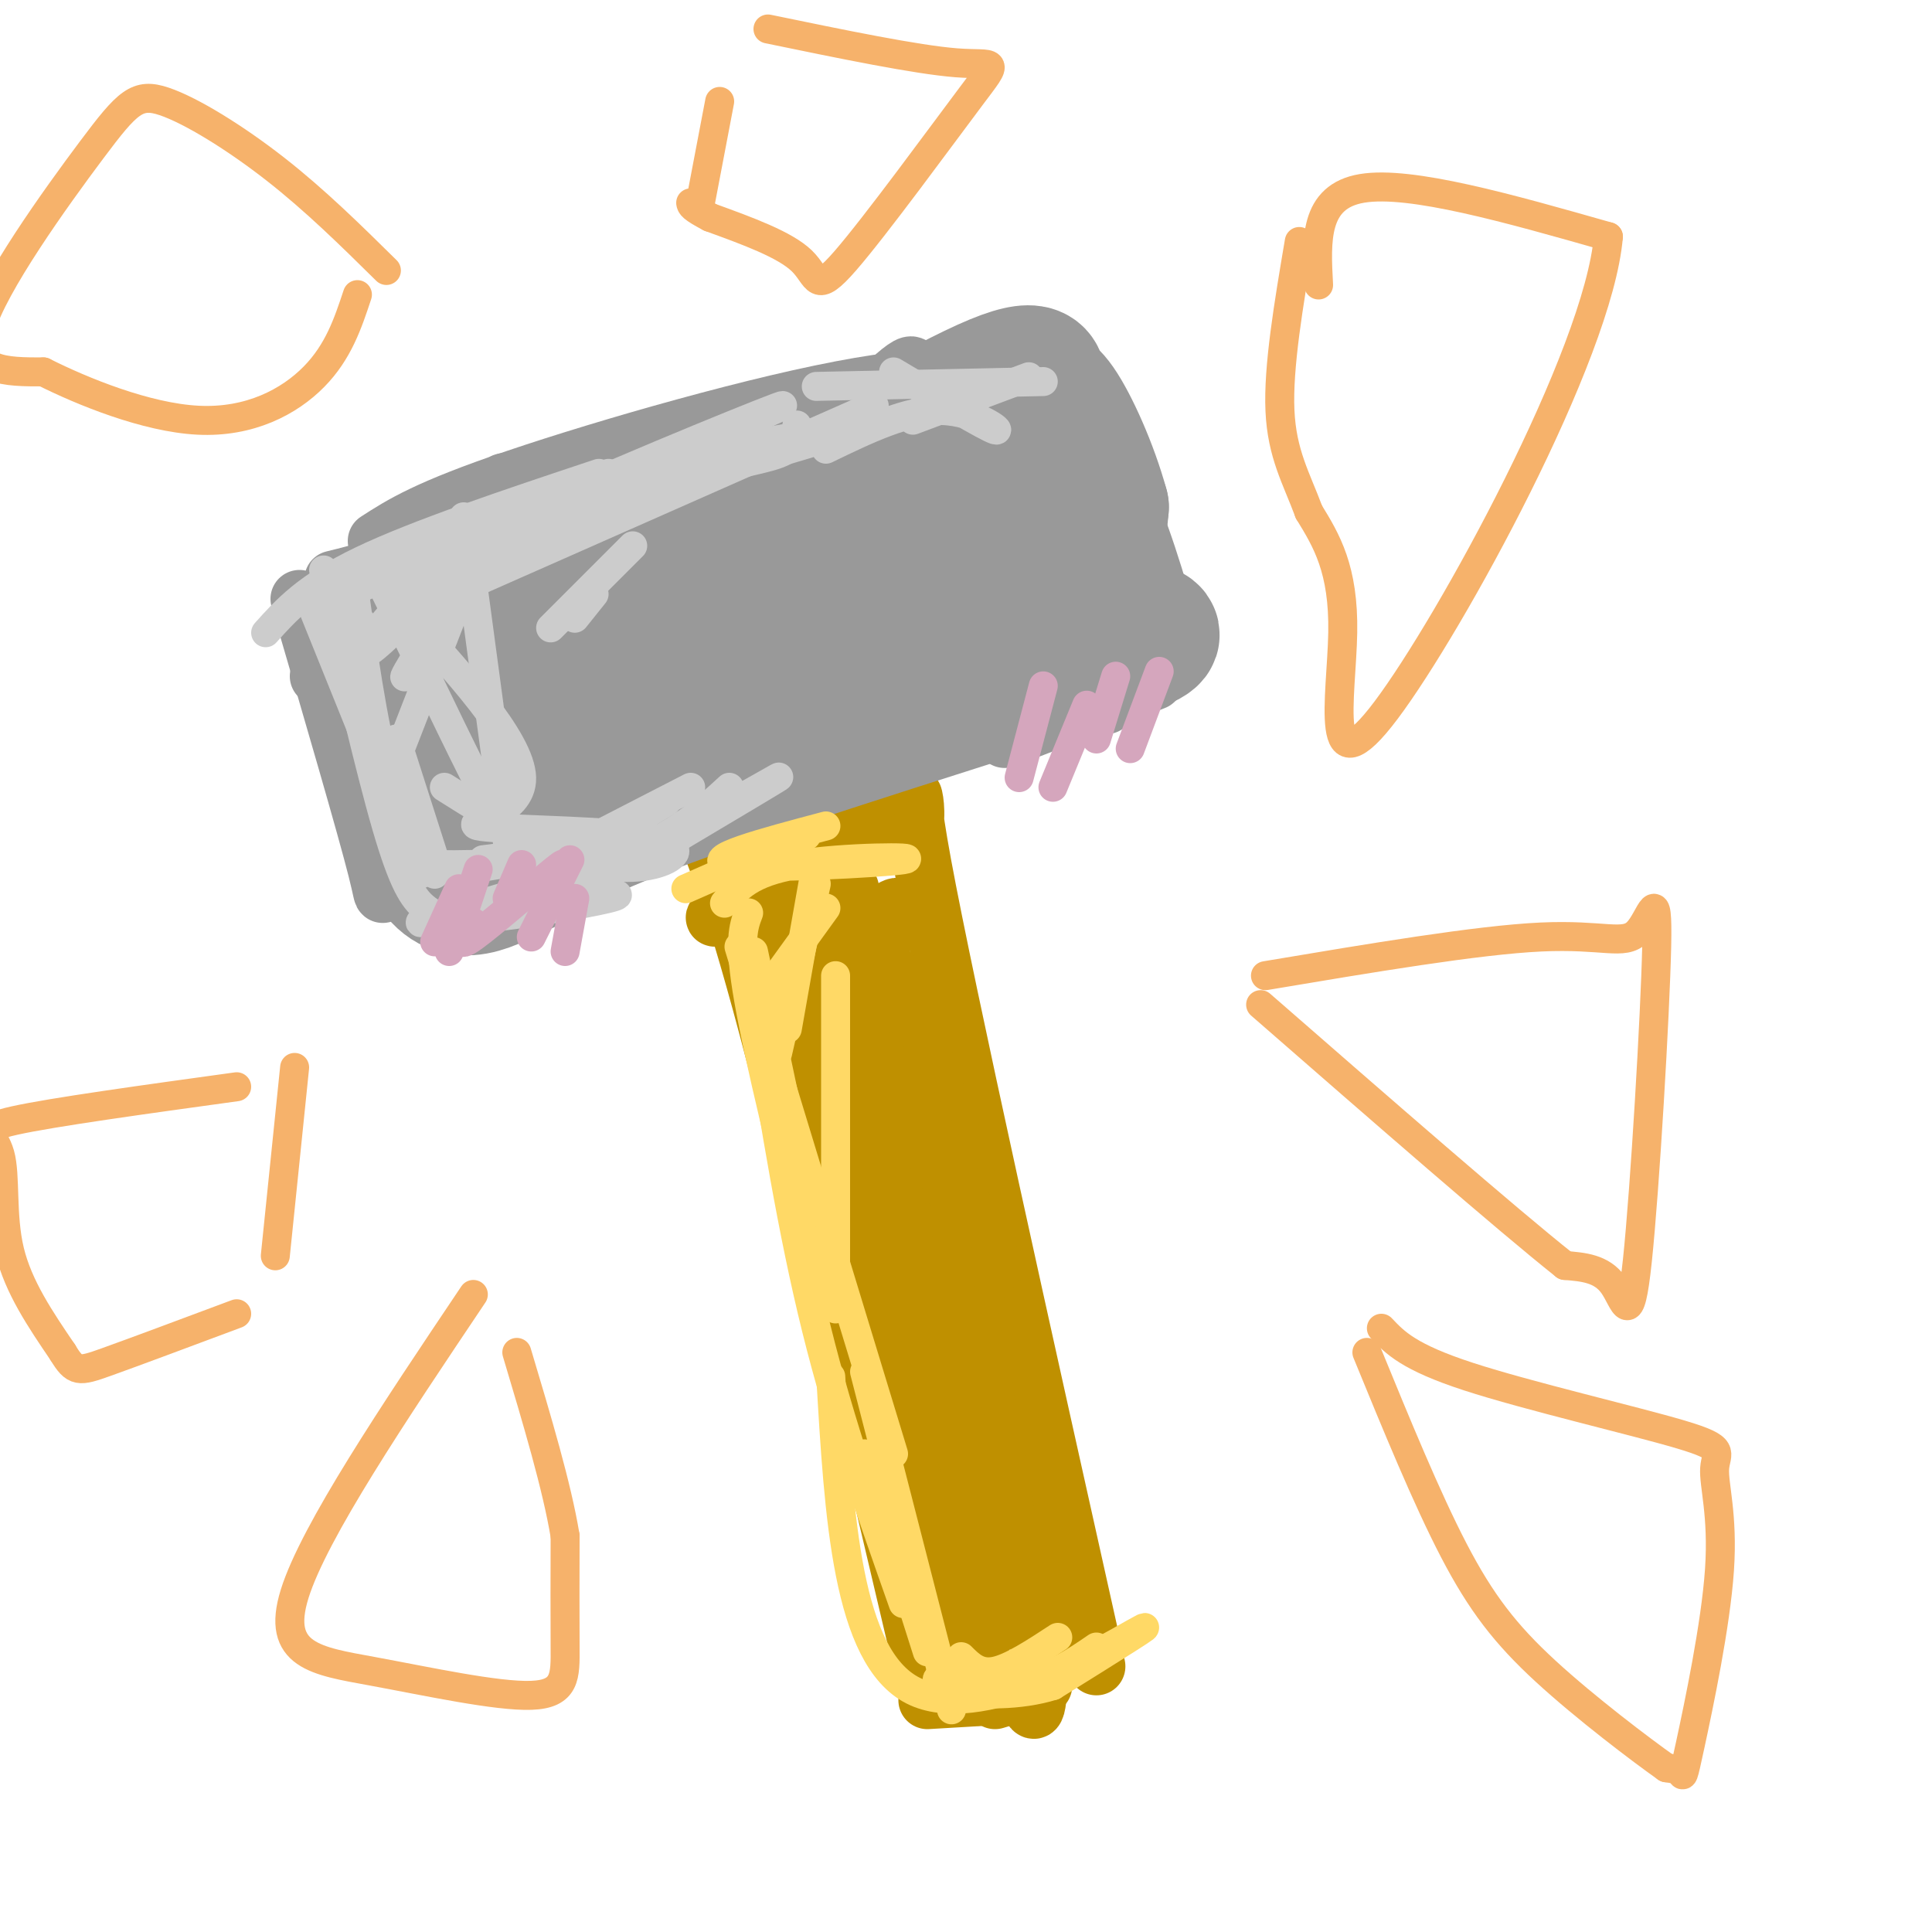 <svg viewBox='0 0 400 400' version='1.1' xmlns='http://www.w3.org/2000/svg' xmlns:xlink='http://www.w3.org/1999/xlink'><g fill='none' stroke='rgb(191,144,0)' stroke-width='12' stroke-linecap='round' stroke-linejoin='round'><path d='M143,165c4.000,9.000 8.000,18.000 16,48c8.000,30.000 20.000,81.000 32,132'/><path d='M148,173c0.000,0.000 0.100,0.100 0.1,0.1'/><path d='M156,168c0.006,-2.589 0.012,-5.179 7,-2c6.988,3.179 20.958,12.125 25,8c4.042,-4.125 -1.845,-21.321 3,5c4.845,26.321 20.423,96.161 36,166'/><path d='M192,352c0.000,0.000 17.000,-1.000 17,-1'/><path d='M206,352c0.000,0.000 10.000,-3.000 10,-3'/><path d='M159,174c5.095,-1.125 10.190,-2.250 6,2c-4.190,4.250 -17.667,13.875 -17,14c0.667,0.125 15.476,-9.250 20,-10c4.524,-0.750 -1.238,7.125 -7,15'/><path d='M161,195c3.068,-1.286 14.239,-12.002 15,-11c0.761,1.002 -8.889,13.722 -13,20c-4.111,6.278 -2.684,6.113 4,0c6.684,-6.113 18.624,-18.175 19,-16c0.376,2.175 -10.812,18.588 -22,35'/><path d='M164,223c2.054,0.183 18.190,-16.858 19,-15c0.810,1.858 -13.705,22.616 -14,26c-0.295,3.384 13.630,-10.604 17,-10c3.370,0.604 -3.815,15.802 -11,31'/><path d='M175,255c2.161,0.959 13.064,-12.145 14,-10c0.936,2.145 -8.094,19.539 -6,20c2.094,0.461 15.313,-16.011 18,-15c2.687,1.011 -5.156,19.506 -13,38'/><path d='M188,288c2.475,0.552 15.163,-17.068 16,-15c0.837,2.068 -10.175,23.823 -15,34c-4.825,10.177 -3.461,8.777 0,3c3.461,-5.777 9.021,-15.930 12,-19c2.979,-3.070 3.379,0.943 4,5c0.621,4.057 1.463,8.159 1,14c-0.463,5.841 -2.232,13.420 -4,21'/><path d='M202,331c-0.682,3.915 -0.387,3.204 0,5c0.387,1.796 0.867,6.100 3,0c2.133,-6.100 5.921,-22.604 8,-20c2.079,2.604 2.451,24.315 2,33c-0.451,8.685 -1.726,4.342 -3,0'/><path d='M168,248c16.169,52.673 32.338,105.345 33,99c0.662,-6.345 -14.182,-71.709 -20,-101c-5.818,-29.291 -2.611,-22.511 1,-16c3.611,6.511 7.626,12.753 11,20c3.374,7.247 6.107,15.499 9,29c2.893,13.501 5.947,32.250 9,51'/><path d='M211,330c-3.667,-5.702 -17.333,-45.458 -25,-78c-7.667,-32.542 -9.333,-57.869 -5,-55c4.333,2.869 14.667,33.935 25,65'/><path d='M206,262c-0.533,0.694 -14.367,-30.071 -23,-41c-8.633,-10.929 -12.067,-2.022 -14,8c-1.933,10.022 -2.367,21.160 -1,8c1.367,-13.160 4.533,-50.617 4,-66c-0.533,-15.383 -4.767,-8.691 -9,-2'/><path d='M163,169c-5.321,0.060 -14.125,1.208 -8,0c6.125,-1.208 27.179,-4.774 28,-6c0.821,-1.226 -18.589,-0.113 -38,1'/><path d='M145,164c-6.333,0.167 -3.167,0.083 0,0'/></g>
<g fill='none' stroke='rgb(153,153,153)' stroke-width='12' stroke-linecap='round' stroke-linejoin='round'><path d='M62,124c6.860,23.480 13.719,46.960 16,56c2.281,9.040 -0.018,3.640 4,2c4.018,-1.640 14.351,0.482 23,-1c8.649,-1.482 15.614,-6.566 36,-13c20.386,-6.434 54.193,-14.217 88,-22'/><path d='M208,153c0.000,0.000 31.000,-12.000 31,-12'/><path d='M244,137c-3.283,-11.912 -6.566,-23.825 -11,-34c-4.434,-10.175 -10.020,-18.613 -13,-22c-2.980,-3.387 -3.356,-1.722 -8,-2c-4.644,-0.278 -13.558,-2.498 -34,1c-20.442,3.498 -52.412,12.714 -71,19c-18.588,6.286 -23.794,9.643 -29,13'/><path d='M69,120c6.054,-1.476 12.107,-2.952 20,-8c7.893,-5.048 17.625,-13.667 15,-12c-2.625,1.667 -17.607,13.619 -26,22c-8.393,8.381 -10.196,13.190 -12,18'/><path d='M118,99c0.000,0.000 -44.000,59.000 -44,59'/><path d='M135,94c0.000,0.000 -46.000,65.000 -46,65'/><path d='M142,100c0.000,0.000 -46.000,68.000 -46,68'/><path d='M164,94c-20.672,30.611 -41.344,61.221 -45,66c-3.656,4.779 9.703,-16.274 25,-36c15.297,-19.726 32.530,-38.124 40,-45c7.470,-6.876 5.176,-2.229 2,5c-3.176,7.229 -7.233,17.041 -18,33c-10.767,15.959 -28.245,38.066 -31,40c-2.755,1.934 9.213,-16.305 19,-29c9.787,-12.695 17.394,-19.848 25,-27'/><path d='M181,101c5.013,-4.942 5.046,-3.797 8,-6c2.954,-2.203 8.828,-7.754 0,7c-8.828,14.754 -32.360,49.813 -38,58c-5.640,8.187 6.610,-10.497 20,-26c13.390,-15.503 27.919,-27.825 34,-32c6.081,-4.175 3.712,-0.201 4,1c0.288,1.201 3.231,-0.369 -2,9c-5.231,9.369 -18.638,29.677 -19,33c-0.362,3.323 12.319,-10.338 25,-24'/><path d='M213,121c6.633,-5.895 10.716,-8.632 14,-9c3.284,-0.368 5.769,1.632 7,5c1.231,3.368 1.209,8.105 0,13c-1.209,4.895 -3.604,9.947 -6,15'/><path d='M214,98c6.381,9.536 12.762,19.071 13,19c0.238,-0.071 -5.667,-9.750 -10,-17c-4.333,-7.250 -7.095,-12.071 -23,-8c-15.905,4.071 -44.952,17.036 -74,30'/><path d='M211,94c-9.783,-0.211 -19.566,-0.421 -47,6c-27.434,6.421 -72.518,19.474 -80,20c-7.482,0.526 22.640,-11.474 49,-18c26.360,-6.526 48.960,-7.579 53,-8c4.040,-0.421 -10.480,-0.211 -25,0'/><path d='M161,94c-9.133,0.444 -19.467,1.556 -31,5c-11.533,3.444 -24.267,9.222 -37,15'/></g>
<g fill='none' stroke='rgb(153,153,153)' stroke-width='28' stroke-linecap='round' stroke-linejoin='round'><path d='M95,161c6.256,-0.256 12.512,-0.512 37,-6c24.488,-5.488 67.208,-16.208 67,-19c-0.208,-2.792 -43.345,2.345 -67,7c-23.655,4.655 -27.827,8.827 -32,13'/><path d='M100,156c-7.833,-2.667 -11.417,-15.833 -15,-29'/><path d='M80,125c2.250,21.917 4.500,43.833 9,53c4.500,9.167 11.250,5.583 18,2'/><path d='M107,180c4.121,-1.097 5.424,-4.841 30,-14c24.576,-9.159 72.424,-23.735 91,-30c18.576,-6.265 7.879,-4.219 3,-8c-4.879,-3.781 -3.939,-13.391 -3,-23'/><path d='M228,105c-2.233,-8.186 -6.316,-17.150 -9,-21c-2.684,-3.850 -3.971,-2.584 -4,-4c-0.029,-1.416 1.198,-5.514 -11,0c-12.198,5.514 -37.823,20.638 -63,32c-25.177,11.362 -49.908,18.960 -55,20c-5.092,1.040 9.454,-4.480 24,-10'/><path d='M110,122c30.658,-8.840 95.303,-25.941 108,-24c12.697,1.941 -26.556,22.922 -47,33c-20.444,10.078 -22.081,9.252 -21,7c1.081,-2.252 4.880,-5.929 13,-10c8.120,-4.071 20.560,-8.535 33,-13'/><path d='M196,115c6.333,-2.333 5.667,-1.667 5,-1'/></g>
<g fill='none' stroke='rgb(204,204,204)' stroke-width='6' stroke-linecap='round' stroke-linejoin='round'><path d='M101,110c0.000,0.000 -27.000,12.000 -27,12'/><path d='M73,120c2.083,14.917 4.167,29.833 7,40c2.833,10.167 6.417,15.583 10,21'/><path d='M82,153c0.000,0.000 8.000,25.000 8,25'/><path d='M87,179c9.750,0.083 19.500,0.167 28,-2c8.500,-2.167 15.750,-6.583 23,-11'/><path d='M97,180c17.750,-2.833 35.500,-5.667 36,-6c0.500,-0.333 -16.250,1.833 -33,4'/><path d='M98,117c-7.804,12.392 -15.608,24.785 -14,23c1.608,-1.785 12.627,-17.746 14,-23c1.373,-5.254 -6.900,0.201 -13,6c-6.100,5.799 -10.029,11.943 -9,12c1.029,0.057 7.014,-5.971 13,-12'/><path d='M89,123c7.333,-5.333 19.167,-12.667 31,-20'/><path d='M67,123c0.000,0.000 59.000,-25.000 59,-25'/><path d='M124,98c-18.750,6.250 -37.500,12.500 -49,18c-11.500,5.500 -15.750,10.250 -20,15'/><path d='M64,124c0.000,0.000 23.000,57.000 23,57'/><path d='M67,118c4.777,20.566 9.553,41.132 13,53c3.447,11.868 5.563,15.037 8,17c2.437,1.963 5.195,2.721 13,2c7.805,-0.721 20.659,-2.920 25,-4c4.341,-1.080 0.171,-1.040 -4,-1'/><path d='M122,185c-10.488,1.726 -34.708,6.542 -35,6c-0.292,-0.542 23.345,-6.440 38,-12c14.655,-5.560 20.327,-10.780 26,-16'/><path d='M143,163c0.000,0.000 -35.000,18.000 -35,18'/><path d='M100,111c0.000,0.000 -21.000,54.000 -21,54'/><path d='M96,107c0.000,0.000 9.000,67.000 9,67'/><path d='M92,163c9.874,6.198 19.747,12.397 28,15c8.253,2.603 14.885,1.612 18,0c3.115,-1.612 2.711,-3.844 -7,-5c-9.711,-1.156 -28.730,-1.234 -32,-2c-3.270,-0.766 9.209,-2.219 9,-10c-0.209,-7.781 -13.104,-21.891 -26,-36'/><path d='M82,125c-5.419,-7.997 -5.968,-9.989 -2,-2c3.968,7.989 12.453,25.959 18,37c5.547,11.041 8.156,15.155 10,17c1.844,1.845 2.922,1.423 4,1'/><path d='M90,122c16.733,-8.222 33.467,-16.444 46,-21c12.533,-4.556 20.867,-5.444 25,-7c4.133,-1.556 4.067,-3.778 4,-6'/><path d='M97,115c0.244,-1.733 0.489,-3.467 17,-11c16.511,-7.533 49.289,-20.867 48,-20c-1.289,0.867 -36.644,15.933 -72,31'/><path d='M75,129c0.000,0.000 0.100,0.100 0.1,0.1'/><path d='M95,122c0.000,0.000 86.000,-38.000 86,-38'/><path d='M140,95c17.000,-3.250 34.000,-6.500 35,-6c1.000,0.500 -14.000,4.750 -29,9'/><path d='M185,77c9.556,5.689 19.111,11.378 21,12c1.889,0.622 -3.889,-3.822 -11,-4c-7.111,-0.178 -15.556,3.911 -24,8'/><path d='M169,80c0.000,0.000 47.000,-1.000 47,-1'/><path d='M213,78c0.000,0.000 -24.000,9.000 -24,9'/><path d='M121,178c2.578,0.556 5.156,1.111 14,-3c8.844,-4.111 23.956,-12.889 26,-14c2.044,-1.111 -8.978,5.444 -20,12'/><path d='M123,123c0.000,0.000 -4.000,5.000 -4,5'/><path d='M131,113c0.000,0.000 -17.000,17.000 -17,17'/></g>
<g fill='none' stroke='rgb(191,144,0)' stroke-width='6' stroke-linecap='round' stroke-linejoin='round'><path d='M161,200c0.000,0.000 11.000,58.000 11,58'/></g>
<g fill='none' stroke='rgb(255,217,102)' stroke-width='6' stroke-linecap='round' stroke-linejoin='round'><path d='M156,197c0.000,0.000 15.000,71.000 15,71'/><path d='M153,196c0.000,0.000 32.000,105.000 32,105'/><path d='M157,209c0.000,0.000 2.000,13.000 2,13'/><path d='M142,184c0.000,0.000 25.000,-11.000 25,-11'/><path d='M171,171c-13.089,3.476 -26.179,6.952 -20,8c6.179,1.048 31.625,-0.333 36,-1c4.375,-0.667 -12.321,-0.619 -22,1c-9.679,1.619 -12.339,4.810 -15,8'/><path d='M155,189c-1.083,2.833 -2.167,5.667 0,18c2.167,12.333 7.583,34.167 13,56'/><path d='M157,211c3.500,21.917 7.000,43.833 12,64c5.000,20.167 11.500,38.583 18,57'/><path d='M172,285c1.689,29.022 3.378,58.044 17,65c13.622,6.956 39.178,-8.156 46,-12c6.822,-3.844 -5.089,3.578 -17,11'/><path d='M218,349c-6.831,2.148 -15.408,2.019 -20,1c-4.592,-1.019 -5.198,-2.928 -2,-3c3.198,-0.072 10.199,1.694 16,1c5.801,-0.694 10.400,-3.847 15,-7'/><path d='M219,339c-4.833,3.167 -9.667,6.333 -13,7c-3.333,0.667 -5.167,-1.167 -7,-3'/><path d='M179,284c0.000,0.000 18.000,70.000 18,70'/><path d='M179,301c0.000,0.000 13.000,41.000 13,41'/><path d='M158,206c0.000,0.000 13.000,-18.000 13,-18'/><path d='M169,183c0.000,0.000 -8.000,35.000 -8,35'/><path d='M169,179c0.000,0.000 -6.000,34.000 -6,34'/><path d='M173,202c0.000,0.000 0.000,69.000 0,69'/></g>
<g fill='none' stroke='rgb(213,166,189)' stroke-width='6' stroke-linecap='round' stroke-linejoin='round'><path d='M93,197c0.000,0.000 2.000,-6.000 2,-6'/><path d='M98,191c-1.933,2.889 -3.867,5.778 0,3c3.867,-2.778 13.533,-11.222 17,-14c3.467,-2.778 0.733,0.111 -2,3'/><path d='M95,184c0.000,0.000 -5.000,11.000 -5,11'/><path d='M99,180c0.000,0.000 -5.000,15.000 -5,15'/><path d='M108,179c0.000,0.000 -3.000,7.000 -3,7'/><path d='M118,178c0.000,0.000 -8.000,16.000 -8,16'/><path d='M119,186c0.000,0.000 -2.000,11.000 -2,11'/><path d='M216,142c0.000,0.000 -5.000,19.000 -5,19'/><path d='M225,146c0.000,0.000 -7.000,17.000 -7,17'/><path d='M231,140c0.000,0.000 -4.000,13.000 -4,13'/><path d='M240,139c0.000,0.000 -6.000,16.000 -6,16'/></g>
<g fill='none' stroke='rgb(246,178,107)' stroke-width='6' stroke-linecap='round' stroke-linejoin='round'><path d='M273,59c-0.500,-9.167 -1.000,-18.333 9,-20c10.000,-1.667 30.500,4.167 51,10'/><path d='M333,49c-2.060,24.369 -32.708,80.292 -46,98c-13.292,17.708 -9.226,-2.798 -9,-16c0.226,-13.202 -3.387,-19.101 -7,-25'/><path d='M271,106c-2.600,-7.000 -5.600,-12.000 -6,-21c-0.400,-9.000 1.800,-22.000 4,-35'/><path d='M262,202c21.974,-3.692 43.947,-7.385 57,-8c13.053,-0.615 17.185,1.846 20,-1c2.815,-2.846 4.311,-11.000 4,3c-0.311,14.000 -2.430,50.154 -4,65c-1.570,14.846 -2.591,8.385 -5,5c-2.409,-3.385 -6.204,-3.692 -10,-4'/><path d='M324,262c-12.167,-9.667 -37.583,-31.833 -63,-54'/><path d='M286,275c2.817,2.984 5.634,5.968 18,10c12.366,4.032 34.282,9.112 44,12c9.718,2.888 7.236,3.583 7,7c-0.236,3.417 1.772,9.555 1,21c-0.772,11.445 -4.323,28.197 -6,36c-1.677,7.803 -1.479,6.658 -2,6c-0.521,-0.658 -1.760,-0.829 -3,-1'/><path d='M345,366c-5.202,-3.679 -16.708,-12.375 -25,-20c-8.292,-7.625 -13.369,-14.179 -19,-25c-5.631,-10.821 -11.815,-25.911 -18,-41'/><path d='M98,268c-16.506,24.587 -33.011,49.174 -37,62c-3.989,12.826 4.539,13.892 16,16c11.461,2.108 25.855,5.260 33,5c7.145,-0.260 7.041,-3.931 7,-10c-0.041,-6.069 -0.021,-14.534 0,-23'/><path d='M117,318c-1.667,-10.167 -5.833,-24.083 -10,-38'/><path d='M80,56c-7.367,-7.268 -14.734,-14.536 -23,-21c-8.266,-6.464 -17.432,-12.124 -23,-14c-5.568,-1.876 -7.537,0.033 -15,10c-7.463,9.967 -20.418,27.990 -23,37c-2.582,9.010 5.209,9.005 13,9'/><path d='M9,77c7.929,3.988 21.250,9.458 32,10c10.750,0.542 18.929,-3.845 24,-9c5.071,-5.155 7.036,-11.077 9,-17'/><path d='M49,225c-19.107,2.637 -38.214,5.274 -46,7c-7.786,1.726 -4.250,2.542 -3,7c1.250,4.458 0.214,12.560 2,20c1.786,7.440 6.393,14.220 11,21'/><path d='M13,280c2.511,4.156 3.289,4.044 9,2c5.711,-2.044 16.356,-6.022 27,-10'/><path d='M57,260c0.000,0.000 4.000,-39.000 4,-39'/><path d='M145,42c0.000,0.000 4.000,-21.000 4,-21'/><path d='M159,6c15.397,3.182 30.794,6.364 39,7c8.206,0.636 9.220,-1.273 3,7c-6.220,8.273 -19.675,26.727 -26,34c-6.325,7.273 -5.522,3.364 -9,0c-3.478,-3.364 -11.239,-6.182 -19,-9'/><path d='M147,45c-3.833,-2.000 -3.917,-2.500 -4,-3'/></g>
</svg>